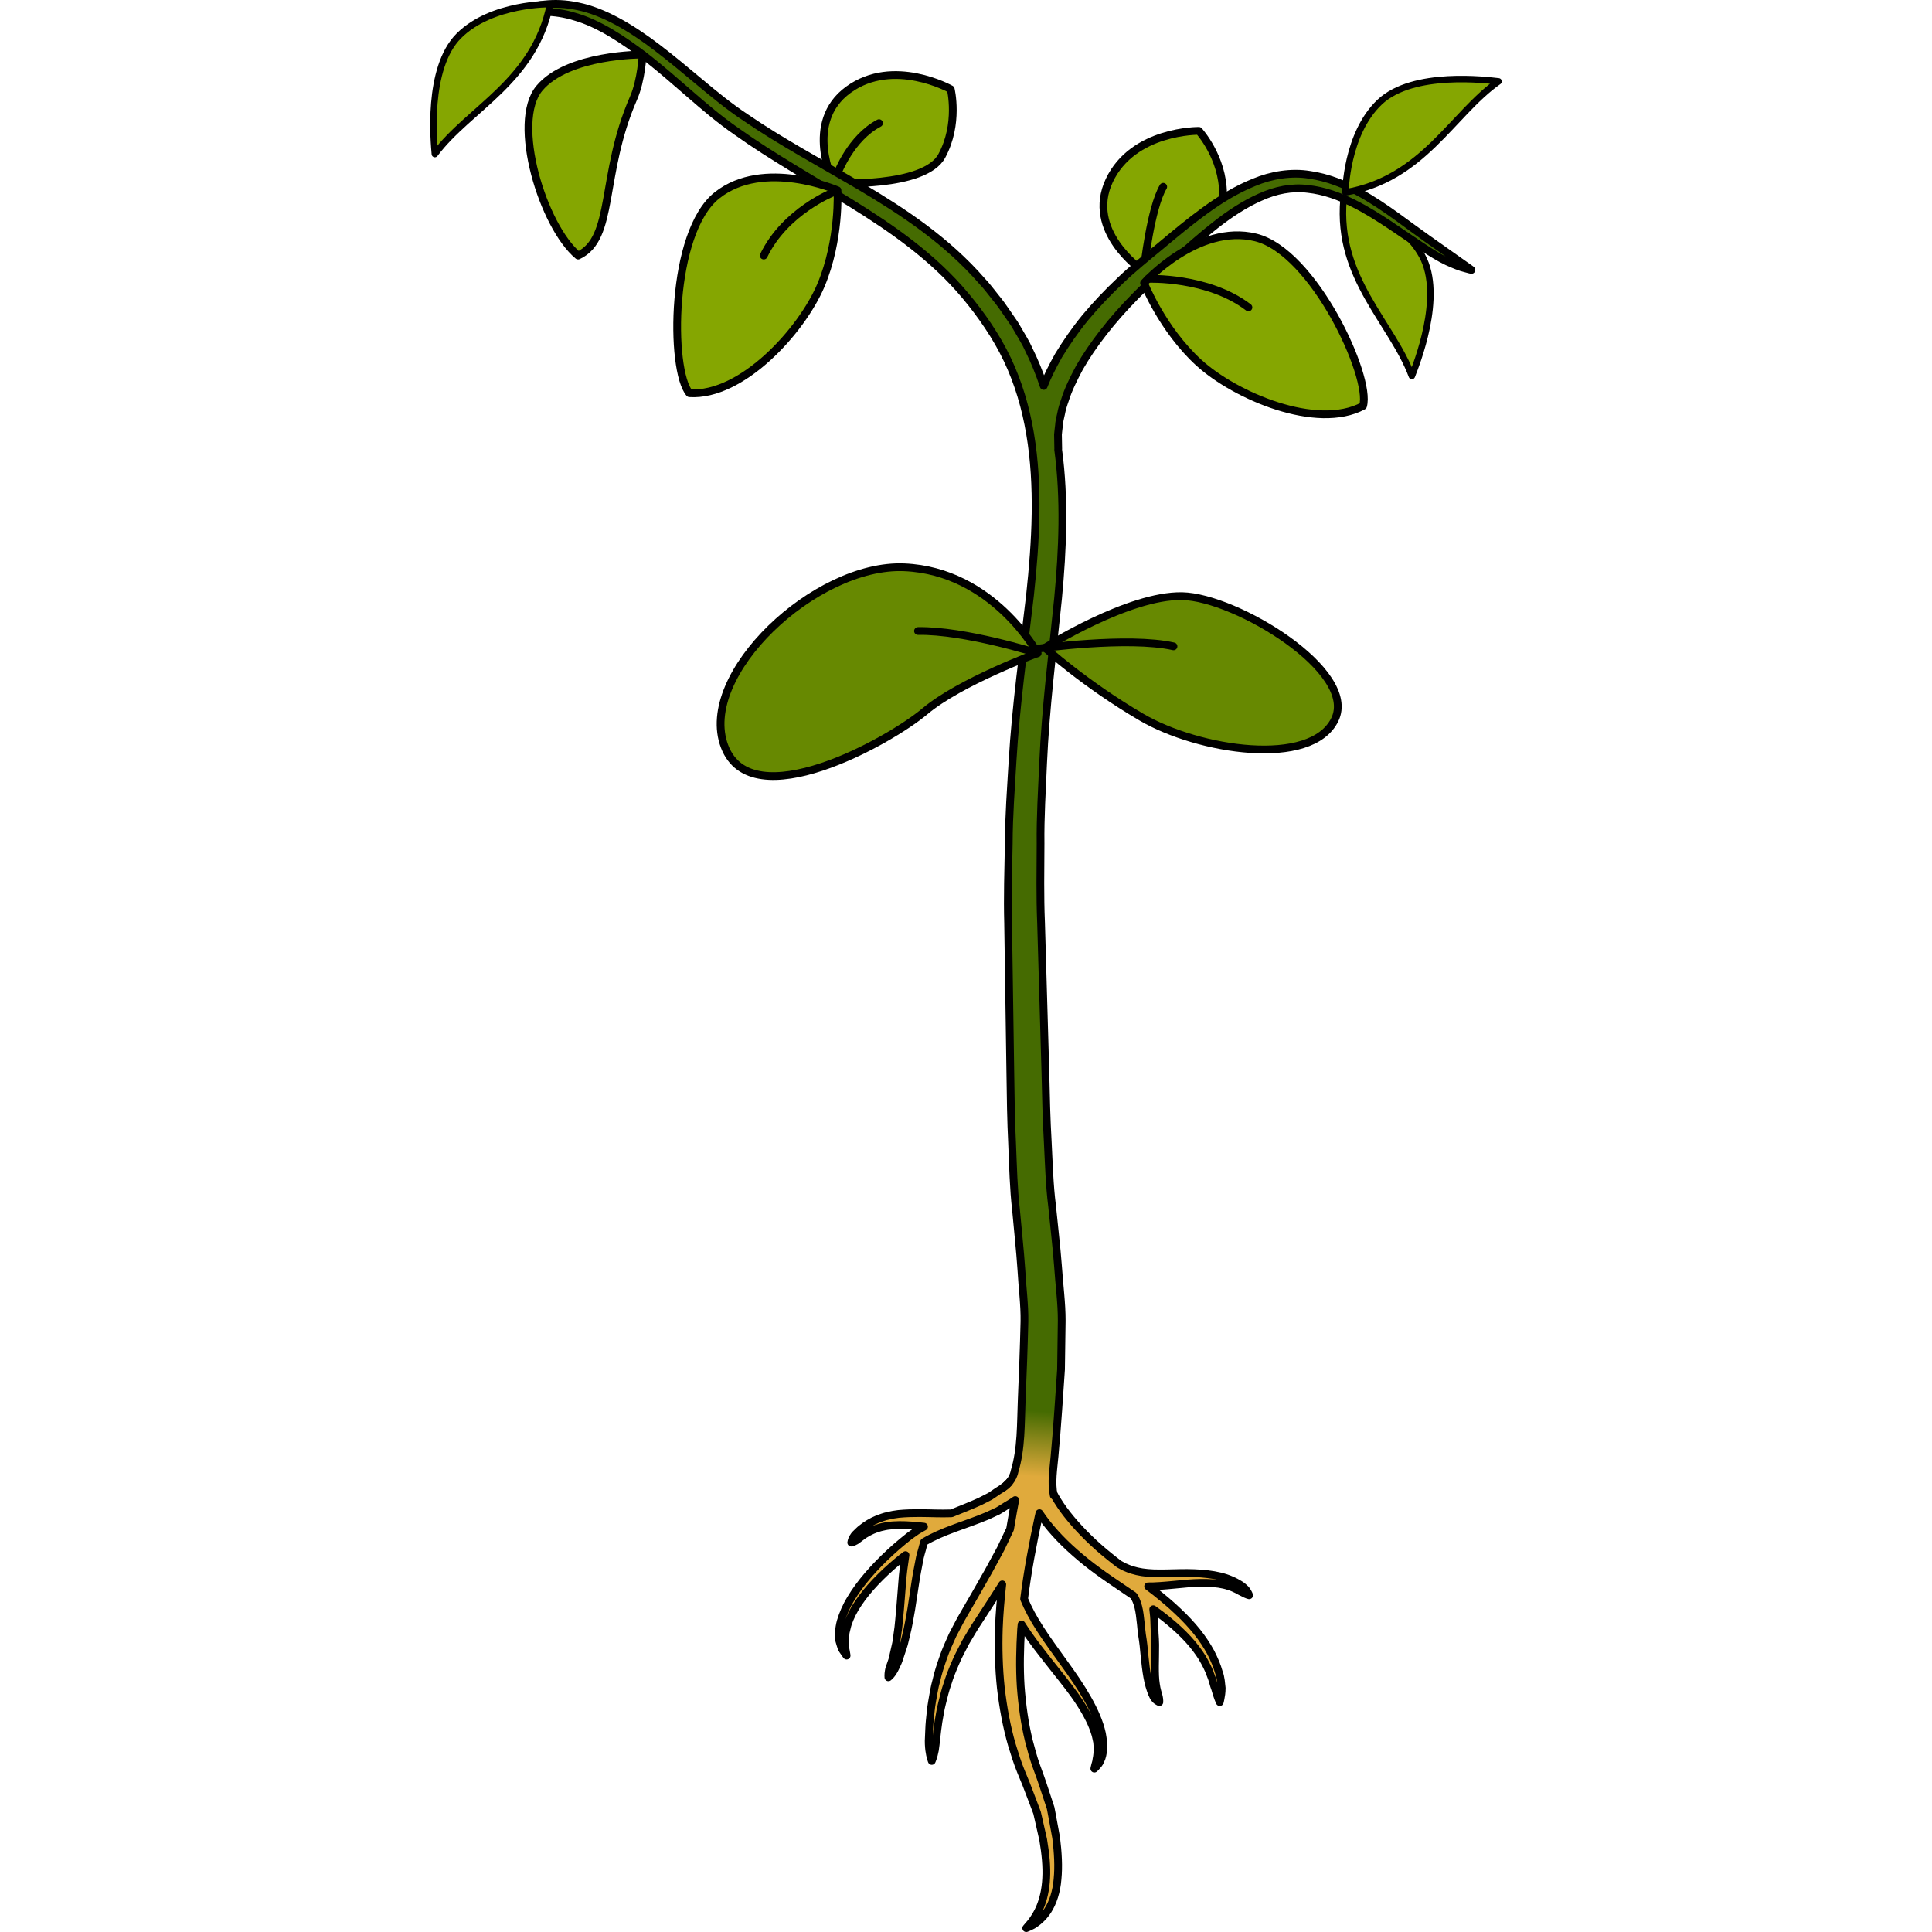<?xml version="1.0" encoding="utf-8"?>
<!-- Created by: Science Figures, www.sciencefigures.org, Generator: Science Figures Editor -->
<!DOCTYPE svg PUBLIC "-//W3C//DTD SVG 1.1//EN" "http://www.w3.org/Graphics/SVG/1.1/DTD/svg11.dtd">
<svg version="1.1" id="Layer_1" xmlns="http://www.w3.org/2000/svg" xmlns:xlink="http://www.w3.org/1999/xlink" 
	 width="800px" height="800px" viewBox="0 0 138.34 249.423" enable-background="new 0 0 138.34 249.423"
	 xml:space="preserve">
<g>
	<path fill="#85A601" d="M117.904,25.773c0,0,7.268,2.004,10.138,7.23c2.871,5.224-0.813,14.236-1.31,15.534
		C124.133,41.595,117.034,35.93,117.904,25.773z"/>
	
		<path fill="none" stroke="#000000" stroke-width="0.839" stroke-linecap="round" stroke-linejoin="round" stroke-miterlimit="10" d="
		M117.904,25.773c0,0,7.268,2.004,10.138,7.23c2.871,5.224-0.813,14.236-1.31,15.534C124.133,41.595,117.034,35.93,117.904,25.773z"
		/>
	<path fill="#85A601" d="M52.071,23.626c0,0,11.72,0.66,13.971-3.492c2.252-4.154,1.16-8.617,1.16-8.617s-7.394-4.164-13.215,0.066
		C48.166,15.813,52.071,23.626,52.071,23.626z"/>
	<path fill="none" stroke="#000000" stroke-linecap="round" stroke-linejoin="round" stroke-miterlimit="10" d="M52.596,22.357
		c0,0,1.699-4.549,5.347-6.46"/>
	<path fill="none" stroke="#000000" stroke-linecap="round" stroke-linejoin="round" stroke-miterlimit="10" d="M52.071,23.626
		c0,0,11.72,0.66,13.971-3.492c2.252-4.154,1.16-8.617,1.16-8.617s-7.394-4.164-13.215,0.066
		C48.166,15.813,52.071,23.626,52.071,23.626z"/>
	<path fill="#85A601" d="M91.776,34.781c0,0,10.599-5.047,10.579-9.77c-0.02-4.727-3.12-8.117-3.12-8.117s-8.484-0.104-11.561,6.402
		C84.597,29.801,91.776,34.781,91.776,34.781z"/>
	<path fill="none" stroke="#000000" stroke-linecap="round" stroke-linejoin="round" stroke-miterlimit="10" d="M92.155,34.593
		c0,0,0.837-7.709,2.477-10.479"/>
	<path fill="none" stroke="#000000" stroke-linecap="round" stroke-linejoin="round" stroke-miterlimit="10" d="M91.776,34.781
		c0,0,10.599-5.047,10.579-9.77c-0.02-4.727-3.12-8.117-3.12-8.117s-8.484-0.104-11.561,6.402
		C84.597,29.801,91.776,34.781,91.776,34.781z"/>
	<g>
		<path fill="#E0AA3C" d="M105.292,205.192c-0.193-0.188-0.435-0.423-0.758-0.62c-0.322-0.196-0.695-0.411-1.128-0.587
			c-1.722-0.769-4.225-0.957-6.597-0.905c-0.589,0.013-1.179,0.026-1.761,0.039c-0.55,0.01-1.139,0.013-1.663-0.005
			c-1.056-0.037-1.979-0.184-2.733-0.423c-0.381-0.101-0.713-0.269-1.003-0.384c-0.267-0.146-0.478-0.236-0.691-0.365
			c-0.435-0.333-0.865-0.668-1.3-1.023c-0.952-0.763-1.852-1.565-2.679-2.372c-1.655-1.621-3.034-3.268-3.964-4.765
			c-0.479-0.745-0.809-1.46-1.067-2.09c-0.117-0.309-0.21-0.606-0.283-0.877c0.112-0.55,0.215-1.102,0.305-1.656
			c0.357-2.01,0.634-4.096,0.907-6.097c0.192-1.406-0.833-3.47-2.467-3.413c-2.146,0.075-1.4,4.525-1.492,5.849
			c-0.152,0.978-0.311,1.987-0.489,3.038c0,0,0,0.042,0,0.104c-0.042,0.327-0.1,0.667-0.153,1.002
			c-0.164,0.227-0.322,0.446-0.489,0.675c-0.384,0.478-0.889,0.869-1.336,1.325c-0.441,0.47-1.064,0.75-1.6,1.148l-0.419,0.283
			c0,0-0.104,0.07-0.128,0.088l-0.061,0.031l-0.242,0.125l-0.981,0.5c-1.144,0.527-2.431,1.028-3.723,1.552
			c-0.096,0-0.212,0.002-0.358,0.007c-0.403,0.012-0.884,0.017-1.544,0.003c-1.294-0.024-3.084-0.11-4.932,0.068
			c-0.465,0.059-0.923,0.131-1.374,0.248c-0.449,0.091-0.885,0.257-1.297,0.406c-0.825,0.332-1.526,0.776-2.068,1.213
			c-0.284,0.203-0.489,0.45-0.699,0.636c-0.215,0.183-0.349,0.391-0.452,0.566c-0.195,0.362-0.217,0.631-0.217,0.631
			s0.279-0.052,0.613-0.247c0.164-0.103,0.334-0.252,0.543-0.401c0.214-0.146,0.426-0.347,0.705-0.493
			c0.532-0.329,1.189-0.637,1.935-0.832c0.378-0.084,0.761-0.184,1.169-0.213c0.401-0.057,0.821-0.056,1.234-0.076
			c1.086-0.012,2.184,0.101,3.194,0.206c-0.301,0.176-0.613,0.332-0.904,0.521l-0.96,0.674l-0.854,0.69
			c-0.579,0.475-1.123,0.953-1.65,1.438c-2.097,1.942-3.881,3.972-5.075,5.974c-0.611,0.987-1.031,1.993-1.307,2.917
			c-0.132,0.463-0.188,0.925-0.249,1.338c0.002,0.428,0.019,0.818,0.059,1.163c0.101,0.344,0.185,0.645,0.275,0.898
			c0.089,0.251,0.257,0.433,0.35,0.588c0.2,0.308,0.324,0.448,0.324,0.448s-0.02-0.204-0.088-0.545
			c-0.022-0.176-0.088-0.376-0.101-0.619c0.003-0.25-0.014-0.524-0.026-0.827c0.015-0.306,0.083-0.643,0.096-1.004
			c0.103-0.358,0.163-0.75,0.298-1.157c0.288-0.811,0.708-1.703,1.324-2.599c1.201-1.808,3.002-3.678,5.113-5.444
			c0.318-0.266,0.657-0.521,0.989-0.781c-0.024,0.146-0.049,0.293-0.068,0.457c-0.139,0.896-0.283,1.932-0.354,3.006
			c-0.085,1.075-0.178,2.221-0.269,3.366c-0.114,1.13-0.173,2.272-0.347,3.312c-0.085,0.522-0.114,1.043-0.238,1.509
			c-0.107,0.472-0.209,0.918-0.303,1.327c-0.147,0.844-0.514,1.452-0.58,1.96c-0.09,0.499-0.051,0.841-0.051,0.841
			s0.261-0.188,0.555-0.616c0.142-0.217,0.29-0.491,0.438-0.817c0.163-0.323,0.326-0.693,0.448-1.113
			c0.14-0.418,0.288-0.868,0.447-1.35c0.174-0.478,0.255-0.996,0.394-1.527c0.278-1.067,0.464-2.208,0.667-3.354
			c0.173-1.132,0.347-2.267,0.508-3.33c0.158-1.068,0.345-2.012,0.501-2.814c0.121-0.797,0.388-1.51,0.492-1.989
			c0.063-0.239,0.112-0.427,0.159-0.565c1.167-0.688,2.44-1.234,3.795-1.73c0.039-0.014,0.074-0.029,0.112-0.046
			c1.391-0.508,2.805-0.984,4.267-1.598l0.999-0.466l0.249-0.115l0.062-0.028l0.095-0.052l0.123-0.075l0.498-0.304
			c0.518-0.349,1.075-0.627,1.565-0.993c-0.101,0.517-0.198,1.035-0.291,1.56c-0.132,0.719-0.256,1.459-0.379,2.191
			c-0.085,0.18-0.18,0.379-0.298,0.625c-0.19,0.405-0.425,0.894-0.693,1.456c-0.256,0.578-0.607,1.146-0.955,1.81
			c-0.366,0.656-0.722,1.367-1.17,2.12c-0.432,0.759-0.888,1.558-1.357,2.384c-0.479,0.83-0.977,1.688-1.479,2.561
			c-0.558,0.926-0.968,1.804-1.463,2.717c-0.428,0.962-0.89,1.948-1.215,2.926c-0.344,0.979-0.662,1.941-0.874,2.903
			c-0.271,0.943-0.408,1.883-0.564,2.765c-0.166,0.88-0.205,1.728-0.303,2.499c-0.075,0.774-0.077,1.489-0.114,2.117
			c-0.047,0.628,0,1.178,0.049,1.631c0.119,0.904,0.33,1.414,0.33,1.414s0.239-0.512,0.405-1.394
			c0.14-0.882,0.229-2.142,0.454-3.633c0.146-0.741,0.241-1.555,0.461-2.388c0.213-0.833,0.406-1.718,0.727-2.597
			c0.268-0.896,0.637-1.787,1.024-2.684c0.37-0.906,0.86-1.738,1.297-2.623c0.525-0.855,1.04-1.803,1.566-2.569
			c0.549-0.841,1.087-1.67,1.609-2.472c0.521-0.811,1.023-1.595,1.501-2.339c0.02-0.032,0.035-0.063,0.057-0.096
			c-0.202,1.865-0.371,3.744-0.441,5.644c-0.086,2.587-0.012,5.184,0.256,7.73c0.299,2.542,0.752,5.031,1.434,7.378
			c0.363,1.163,0.714,2.315,1.162,3.401c0.223,0.541,0.443,1.077,0.664,1.609c0.193,0.501,0.382,0.997,0.568,1.485
			c0.194,0.508,0.387,1.009,0.572,1.503l0.277,0.736l0.165,0.717c0.215,0.951,0.425,1.87,0.624,2.752
			c0.312,1.837,0.471,3.521,0.388,4.984c-0.071,1.466-0.368,2.685-0.755,3.634c-0.379,0.958-0.867,1.642-1.227,2.106
			c-0.388,0.456-0.594,0.7-0.594,0.7s0.304-0.105,0.855-0.396c0.522-0.318,1.289-0.889,1.941-1.897
			c0.645-1.007,1.119-2.421,1.246-4.037c0.16-1.612,0.059-3.424-0.178-5.335c-0.18-0.977-0.365-1.995-0.561-3.048
			c-0.051-0.264-0.103-0.529-0.153-0.798l-0.247-0.747c-0.164-0.501-0.334-1.011-0.503-1.526c-0.185-0.543-0.315-0.984-0.549-1.625
			c-0.184-0.51-0.37-1.027-0.56-1.548c-0.379-1.041-0.662-2.142-0.957-3.255c-0.547-2.238-0.869-4.603-1.049-7.018
			c-0.155-2.42-0.094-4.892,0.055-7.358c0.014-0.205,0.043-0.41,0.059-0.613c1.217,1.933,2.804,3.918,4.344,5.861
			c1.151,1.453,2.296,2.865,3.21,4.296c0.467,0.711,0.874,1.419,1.212,2.111c0.347,0.688,0.595,1.365,0.786,2
			c0.083,0.319,0.136,0.63,0.204,0.923c0.022,0.296,0.045,0.578,0.066,0.842c-0.031,0.522-0.054,0.98-0.148,1.351
			c-0.029,0.391-0.166,0.667-0.203,0.888c-0.059,0.212-0.076,0.339-0.076,0.339s0.092-0.073,0.24-0.242
			c0.148-0.168,0.414-0.41,0.564-0.813c0.202-0.387,0.303-0.908,0.358-1.507c-0.005-0.298-0.013-0.614-0.021-0.948
			c-0.05-0.329-0.091-0.677-0.159-1.032c-0.613-2.86-2.716-6.099-4.882-9.071c-1.075-1.51-2.177-2.987-3.088-4.413
			c-0.892-1.375-1.6-2.703-2.078-3.881c0.447-3.609,1.128-7.165,1.856-10.546c0.039-0.181,0.081-0.354,0.12-0.532
			c1.142,1.725,2.721,3.464,4.576,5.09c0.931,0.821,1.923,1.624,2.976,2.386c1.001,0.738,2.122,1.492,3.169,2.201
			c0.477,0.322,0.946,0.642,1.422,0.964c0.032,0.047,0.075,0.096,0.097,0.137c0.062,0.093,0.167,0.293,0.255,0.504
			c0.096,0.212,0.179,0.481,0.261,0.784c0.16,0.609,0.25,1.38,0.34,2.251c0.044,0.436,0.081,0.898,0.151,1.395
			c0.075,0.486,0.149,0.921,0.193,1.365c0.183,1.835,0.34,3.795,0.75,5.225c0.215,0.706,0.417,1.311,0.71,1.657
			c0.135,0.179,0.296,0.284,0.406,0.345c0.107,0.066,0.178,0.089,0.178,0.089s0.021-0.304-0.063-0.691
			c-0.037-0.2-0.123-0.418-0.191-0.684c-0.07-0.262-0.139-0.563-0.183-0.902c-0.223-1.35-0.084-3.193-0.096-5.131
			c-0.005-0.503-0.036-1.008-0.071-1.445c-0.015-0.454-0.031-0.899-0.046-1.332c-0.011-0.624-0.063-1.225-0.14-1.804
			c0.717,0.518,1.419,1.038,2.06,1.582c0.908,0.737,1.717,1.512,2.439,2.288c0.716,0.779,1.312,1.576,1.805,2.353
			c0.462,0.788,0.85,1.534,1.09,2.242c0.303,0.684,0.394,1.331,0.61,1.841c0.283,1.045,0.583,1.684,0.583,1.684
			s0.055-0.159,0.107-0.469c0.062-0.306,0.145-0.763,0.146-1.349c-0.075-0.569-0.083-1.302-0.378-2.064
			c-0.213-0.79-0.579-1.634-1.033-2.532c-0.481-0.879-1.072-1.79-1.787-2.682c-0.719-0.884-1.532-1.771-2.436-2.606
			c-0.885-0.859-1.861-1.663-2.857-2.468c-0.328-0.263-0.672-0.516-1.008-0.775c0.234,0.003,0.468,0.003,0.703-0.009
			c0.585-0.021,1.137-0.063,1.745-0.115c0.577-0.054,1.165-0.105,1.752-0.161c2.319-0.247,4.626-0.279,6.225,0.267
			c0.403,0.121,0.751,0.282,1.056,0.434c0.301,0.159,0.55,0.315,0.789,0.413c0.434,0.246,0.773,0.323,0.773,0.323
			S105.629,205.633,105.292,205.192z"/>
		<path fill="none" stroke="#000000" stroke-linecap="round" stroke-linejoin="round" stroke-miterlimit="10" d="M105.292,205.192
			c-0.193-0.188-0.435-0.423-0.758-0.62c-0.322-0.196-0.695-0.411-1.128-0.587c-1.722-0.769-4.225-0.957-6.597-0.905
			c-0.589,0.013-1.179,0.026-1.761,0.039c-0.55,0.01-1.139,0.013-1.663-0.005c-1.056-0.037-1.979-0.184-2.733-0.423
			c-0.381-0.101-0.713-0.269-1.003-0.384c-0.267-0.146-0.478-0.236-0.691-0.365c-0.435-0.333-0.865-0.668-1.3-1.023
			c-0.952-0.763-1.852-1.565-2.679-2.372c-1.655-1.621-3.034-3.268-3.964-4.765c-0.479-0.745-0.809-1.46-1.067-2.09
			c-0.117-0.309-0.21-0.606-0.283-0.877c0.112-0.55,0.215-1.102,0.305-1.656c0.357-2.01,0.634-4.096,0.907-6.097
			c0.192-1.406-0.833-3.47-2.467-3.413c-2.146,0.075-1.4,4.525-1.492,5.849c-0.152,0.978-0.311,1.987-0.489,3.038
			c0,0,0,0.042,0,0.104c-0.042,0.327-0.1,0.667-0.153,1.002c-0.164,0.227-0.322,0.446-0.489,0.675
			c-0.384,0.478-0.889,0.869-1.336,1.325c-0.441,0.47-1.064,0.75-1.6,1.148l-0.419,0.283c0,0-0.104,0.07-0.128,0.088l-0.061,0.031
			l-0.242,0.125l-0.981,0.5c-1.144,0.527-2.431,1.028-3.723,1.552c-0.096,0-0.212,0.002-0.358,0.007
			c-0.403,0.012-0.884,0.017-1.544,0.003c-1.294-0.024-3.084-0.11-4.932,0.068c-0.465,0.059-0.923,0.131-1.374,0.248
			c-0.449,0.091-0.885,0.257-1.297,0.406c-0.825,0.332-1.526,0.776-2.068,1.213c-0.284,0.203-0.489,0.45-0.699,0.636
			c-0.215,0.183-0.349,0.391-0.452,0.566c-0.195,0.362-0.217,0.631-0.217,0.631s0.279-0.052,0.613-0.247
			c0.164-0.103,0.334-0.252,0.543-0.401c0.214-0.146,0.426-0.347,0.705-0.493c0.532-0.329,1.189-0.637,1.935-0.832
			c0.378-0.084,0.761-0.184,1.169-0.213c0.401-0.057,0.821-0.056,1.234-0.076c1.086-0.012,2.184,0.101,3.194,0.206
			c-0.301,0.176-0.613,0.332-0.904,0.521l-0.96,0.674l-0.854,0.69c-0.579,0.475-1.123,0.953-1.65,1.438
			c-2.097,1.942-3.881,3.972-5.075,5.974c-0.611,0.987-1.031,1.993-1.307,2.917c-0.132,0.463-0.188,0.925-0.249,1.338
			c0.002,0.428,0.019,0.818,0.059,1.163c0.101,0.344,0.185,0.645,0.275,0.898c0.089,0.251,0.257,0.433,0.35,0.588
			c0.2,0.308,0.324,0.448,0.324,0.448s-0.02-0.204-0.088-0.545c-0.022-0.176-0.088-0.376-0.101-0.619
			c0.003-0.25-0.014-0.524-0.026-0.827c0.015-0.306,0.083-0.643,0.096-1.004c0.103-0.358,0.163-0.75,0.298-1.157
			c0.288-0.811,0.708-1.703,1.324-2.599c1.201-1.808,3.002-3.678,5.113-5.444c0.318-0.266,0.657-0.521,0.989-0.781
			c-0.024,0.146-0.049,0.293-0.068,0.457c-0.139,0.896-0.283,1.932-0.354,3.006c-0.085,1.075-0.178,2.221-0.269,3.366
			c-0.114,1.13-0.173,2.272-0.347,3.312c-0.085,0.522-0.114,1.043-0.238,1.509c-0.107,0.472-0.209,0.918-0.303,1.327
			c-0.147,0.844-0.514,1.452-0.58,1.96c-0.09,0.499-0.051,0.841-0.051,0.841s0.261-0.188,0.555-0.616
			c0.142-0.217,0.29-0.491,0.438-0.817c0.163-0.323,0.326-0.693,0.448-1.113c0.14-0.418,0.288-0.868,0.447-1.35
			c0.174-0.478,0.255-0.996,0.394-1.527c0.278-1.067,0.464-2.208,0.667-3.354c0.173-1.132,0.347-2.267,0.508-3.33
			c0.158-1.068,0.345-2.012,0.501-2.814c0.121-0.797,0.388-1.51,0.492-1.989c0.063-0.239,0.112-0.427,0.159-0.565
			c1.167-0.688,2.44-1.234,3.795-1.73c0.039-0.014,0.074-0.029,0.112-0.046c1.391-0.508,2.805-0.984,4.267-1.598l0.999-0.466
			l0.249-0.115l0.062-0.028l0.095-0.052l0.123-0.075l0.498-0.304c0.518-0.349,1.075-0.627,1.565-0.993
			c-0.101,0.517-0.198,1.035-0.291,1.56c-0.132,0.719-0.256,1.459-0.379,2.191c-0.085,0.18-0.18,0.379-0.298,0.625
			c-0.19,0.405-0.425,0.894-0.693,1.456c-0.256,0.578-0.607,1.146-0.955,1.81c-0.366,0.656-0.722,1.367-1.17,2.12
			c-0.432,0.759-0.888,1.558-1.357,2.384c-0.479,0.83-0.977,1.688-1.479,2.561c-0.558,0.926-0.968,1.804-1.463,2.717
			c-0.428,0.962-0.89,1.948-1.215,2.926c-0.344,0.979-0.662,1.941-0.874,2.903c-0.271,0.943-0.408,1.883-0.564,2.765
			c-0.166,0.88-0.205,1.728-0.303,2.499c-0.075,0.774-0.077,1.489-0.114,2.117c-0.047,0.628,0,1.178,0.049,1.631
			c0.119,0.904,0.33,1.414,0.33,1.414s0.239-0.512,0.405-1.394c0.14-0.882,0.229-2.142,0.454-3.633
			c0.146-0.741,0.241-1.555,0.461-2.388c0.213-0.833,0.406-1.718,0.727-2.597c0.268-0.896,0.637-1.787,1.024-2.684
			c0.37-0.906,0.86-1.738,1.297-2.623c0.525-0.855,1.04-1.803,1.566-2.569c0.549-0.841,1.087-1.67,1.609-2.472
			c0.521-0.811,1.023-1.595,1.501-2.339c0.02-0.032,0.035-0.063,0.057-0.096c-0.202,1.865-0.371,3.744-0.441,5.644
			c-0.086,2.587-0.012,5.184,0.256,7.73c0.299,2.542,0.752,5.031,1.434,7.378c0.363,1.163,0.714,2.315,1.162,3.401
			c0.223,0.541,0.443,1.077,0.664,1.609c0.193,0.501,0.382,0.997,0.568,1.485c0.194,0.508,0.387,1.009,0.572,1.503l0.277,0.736
			l0.165,0.717c0.215,0.951,0.425,1.87,0.624,2.752c0.312,1.837,0.471,3.521,0.388,4.984c-0.071,1.466-0.368,2.685-0.755,3.634
			c-0.379,0.958-0.867,1.642-1.227,2.106c-0.388,0.456-0.594,0.7-0.594,0.7s0.304-0.105,0.855-0.396
			c0.522-0.318,1.289-0.889,1.941-1.897c0.645-1.007,1.119-2.421,1.246-4.037c0.16-1.612,0.059-3.424-0.178-5.335
			c-0.18-0.977-0.365-1.995-0.561-3.048c-0.051-0.264-0.103-0.529-0.153-0.798l-0.247-0.747c-0.164-0.501-0.334-1.011-0.503-1.526
			c-0.185-0.543-0.315-0.984-0.549-1.625c-0.184-0.51-0.37-1.027-0.56-1.548c-0.379-1.041-0.662-2.142-0.957-3.255
			c-0.547-2.238-0.869-4.603-1.049-7.018c-0.155-2.42-0.094-4.892,0.055-7.358c0.014-0.205,0.043-0.41,0.059-0.613
			c1.217,1.933,2.804,3.918,4.344,5.861c1.151,1.453,2.296,2.865,3.21,4.296c0.467,0.711,0.874,1.419,1.212,2.111
			c0.347,0.688,0.595,1.365,0.786,2c0.083,0.319,0.136,0.63,0.204,0.923c0.022,0.296,0.045,0.578,0.066,0.842
			c-0.031,0.522-0.054,0.98-0.148,1.351c-0.029,0.391-0.166,0.667-0.203,0.888c-0.059,0.212-0.076,0.339-0.076,0.339
			s0.092-0.073,0.24-0.242c0.148-0.168,0.414-0.41,0.564-0.813c0.202-0.387,0.303-0.908,0.358-1.507
			c-0.005-0.298-0.013-0.614-0.021-0.948c-0.05-0.329-0.091-0.677-0.159-1.032c-0.613-2.86-2.716-6.099-4.882-9.071
			c-1.075-1.51-2.177-2.987-3.088-4.413c-0.892-1.375-1.6-2.703-2.078-3.881c0.447-3.609,1.128-7.165,1.856-10.546
			c0.039-0.181,0.081-0.354,0.12-0.532c1.142,1.725,2.721,3.464,4.576,5.09c0.931,0.821,1.923,1.624,2.976,2.386
			c1.001,0.738,2.122,1.492,3.169,2.201c0.477,0.322,0.946,0.642,1.422,0.964c0.032,0.047,0.075,0.096,0.097,0.137
			c0.062,0.093,0.167,0.293,0.255,0.504c0.096,0.212,0.179,0.481,0.261,0.784c0.16,0.609,0.25,1.38,0.34,2.251
			c0.044,0.436,0.081,0.898,0.151,1.395c0.075,0.486,0.149,0.921,0.193,1.365c0.183,1.835,0.34,3.795,0.75,5.225
			c0.215,0.706,0.417,1.311,0.71,1.657c0.135,0.179,0.296,0.284,0.406,0.345c0.107,0.066,0.178,0.089,0.178,0.089
			s0.021-0.304-0.063-0.691c-0.037-0.2-0.123-0.418-0.191-0.684c-0.07-0.262-0.139-0.563-0.183-0.902
			c-0.223-1.35-0.084-3.193-0.096-5.131c-0.005-0.503-0.036-1.008-0.071-1.445c-0.015-0.454-0.031-0.899-0.046-1.332
			c-0.011-0.624-0.063-1.225-0.14-1.804c0.717,0.518,1.419,1.038,2.06,1.582c0.908,0.737,1.717,1.512,2.439,2.288
			c0.716,0.779,1.312,1.576,1.805,2.353c0.462,0.788,0.85,1.534,1.09,2.242c0.303,0.684,0.394,1.331,0.61,1.841
			c0.283,1.045,0.583,1.684,0.583,1.684s0.055-0.159,0.107-0.469c0.062-0.306,0.145-0.763,0.146-1.349
			c-0.075-0.569-0.083-1.302-0.378-2.064c-0.213-0.79-0.579-1.634-1.033-2.532c-0.481-0.879-1.072-1.79-1.787-2.682
			c-0.719-0.884-1.532-1.771-2.436-2.606c-0.885-0.859-1.861-1.663-2.857-2.468c-0.328-0.263-0.672-0.516-1.008-0.775
			c0.234,0.003,0.468,0.003,0.703-0.009c0.585-0.021,1.137-0.063,1.745-0.115c0.577-0.054,1.165-0.105,1.752-0.161
			c2.319-0.247,4.626-0.279,6.225,0.267c0.403,0.121,0.751,0.282,1.056,0.434c0.301,0.159,0.55,0.315,0.789,0.413
			c0.434,0.246,0.773,0.323,0.773,0.323S105.629,205.633,105.292,205.192z"/>
		<linearGradient id="SVGID_1_" gradientUnits="userSpaceOnUse" x1="60.546" y1="173.416" x2="59.385" y2="189.245">
			<stop  offset="0.468" style="stop-color:#456B01"/>
			<stop  offset="1" style="stop-color:#E0AA3C"/>
		</linearGradient>
		<path fill="url(#SVGID_1_)" d="M133.715,34.337c-0.452-0.319-1.118-0.788-1.964-1.385c-1.69-1.174-4.076-2.874-6.972-4.999
			c-1.459-1.042-3.07-2.161-4.917-3.163c-1.829-0.993-3.974-1.882-6.325-2.217c-2.336-0.391-4.951,0.026-7.202,0.979
			c-2.292,0.925-4.399,2.232-6.362,3.663c-1.967,1.426-3.822,2.977-5.607,4.47c-1.771,1.468-3.63,2.957-5.273,4.532
			c-1.656,1.565-3.18,3.175-4.53,4.795c-1.341,1.631-2.474,3.299-3.448,4.892c-0.764,1.365-1.426,2.667-1.914,3.924
			c-0.545-1.634-1.186-3.232-1.952-4.764c-0.361-0.831-0.864-1.59-1.304-2.374l-0.34-0.582c-0.07-0.114-0.083-0.156-0.2-0.331
			l-0.183-0.263l-0.729-1.058c-0.472-0.703-0.969-1.406-1.549-2.104c-0.561-0.688-1.086-1.421-1.688-2.042
			c-4.584-5.279-10.244-8.992-15.563-12.152c-5.355-3.156-10.465-5.896-14.857-8.909c-2.211-1.454-4.17-3.077-6.043-4.639
			c-1.875-1.577-3.683-3.077-5.443-4.423C25.837,3.5,22.343,1.49,19.099,0.823c-3.237-0.711-5.871-0.119-7.437,0.547
			c-0.793,0.322-1.344,0.696-1.729,0.901c-0.377,0.22-0.57,0.332-0.57,0.332S9.58,2.533,9.997,2.4
			c0.426-0.107,1.007-0.393,1.814-0.569c1.613-0.352,4.058-0.562,6.935,0.343c2.896,0.832,6.079,2.825,9.466,5.482
			c1.69,1.346,3.438,2.854,5.29,4.473c1.863,1.616,3.856,3.335,6.116,4.886c4.439,3.169,9.576,6.053,14.792,9.265
			C59.6,29.5,64.915,33.161,69.098,38.18c2.037,2.437,4.012,5.284,5.402,8.22c1.421,2.985,2.379,6.235,2.944,9.597
			c1.139,6.742,0.745,13.835-0.014,20.888c-0.813,7.024-1.833,14.288-2.252,21.388c-0.205,3.559-0.479,7.083-0.488,10.589
			c-0.064,3.496-0.179,6.971-0.084,10.321c0.101,6.731,0.196,13.24,0.288,19.411c0.039,3.088,0.081,6.096,0.229,9.068
			c0.124,2.952,0.186,5.833,0.5,8.487c0.237,2.693,0.523,5.222,0.691,7.723c0.129,2.368,0.434,4.589,0.4,6.719
			c-0.078,3.398-0.213,6.794-0.354,10.189c-0.127,3.042-0.029,6.225-0.922,9.163c-0.178,0.593-0.679,1.395-0.236,1.985
			c0.2,0.264,1.099,0.469,1.418,0.596c1.28,0.511,2.482,0.838,3.874,0.539c-0.347-1.667-0.038-3.423,0.107-5.092
			c0.173-1.969,0.345-3.937,0.476-5.908c0.108-1.585,0.229-3.34,0.359-5.252c0.027-1.939,0.057-4.04,0.088-6.282
			c0.013-2.244-0.32-4.659-0.488-7.186c-0.18-2.397-0.496-4.997-0.756-7.666c-0.343-2.696-0.412-5.429-0.558-8.276
			c-0.166-2.826-0.235-5.822-0.303-8.904c-0.179-6.167-0.368-12.672-0.562-19.401c-0.145-3.379-0.078-6.751-0.064-10.181
			c-0.041-3.428,0.179-6.901,0.33-10.403c0.313-7.02,1.194-14.009,1.93-21.26c0.601-6.338,0.872-12.839,0.012-19.221
			c0-0.02,0.01-0.037,0.01-0.057c0,0-0.005-0.298-0.015-0.854c-0.005-0.278-0.012-0.621-0.019-1.025
			c0.023-0.367,0.088-0.735,0.131-1.178c0.02-0.427,0.138-0.94,0.27-1.5c0.103-0.562,0.28-1.16,0.508-1.793
			c0.395-1.279,1.07-2.669,1.865-4.156c1.688-2.939,4.169-6.147,7.231-9.243c1.521-1.565,3.212-3.017,4.989-4.595
			c1.747-1.57,3.491-3.133,5.324-4.562c1.825-1.432,3.75-2.711,5.773-3.607c2.027-0.924,4.109-1.334,6.194-1.07
			c2.078,0.226,4.011,0.938,5.794,1.824c1.777,0.885,3.385,1.917,4.859,2.893c2.943,1.964,5.38,3.746,7.298,4.647
			c0.962,0.442,1.738,0.744,2.296,0.876c0.545,0.161,0.844,0.216,0.844,0.216S134.179,34.65,133.715,34.337z"/>
		<path fill="none" stroke="#000000" stroke-linecap="round" stroke-linejoin="round" stroke-miterlimit="10" d="M80.496,193.063
			c-0.347-1.667-0.038-3.423,0.107-5.092c0.173-1.969,0.345-3.937,0.476-5.908c0.108-1.585,0.229-3.34,0.359-5.252
			c0.027-1.939,0.057-4.04,0.088-6.282c0.013-2.244-0.32-4.659-0.488-7.186c-0.18-2.397-0.496-4.997-0.756-7.666
			c-0.343-2.696-0.412-5.429-0.558-8.276c-0.166-2.826-0.235-5.822-0.303-8.904c-0.179-6.167-0.368-12.672-0.562-19.401
			c-0.145-3.379-0.078-6.751-0.064-10.181c-0.041-3.428,0.179-6.901,0.33-10.403c0.313-7.02,1.194-14.009,1.93-21.26
			c0.601-6.338,0.872-12.839,0.012-19.221c0-0.02,0.01-0.037,0.01-0.057c0,0-0.005-0.298-0.015-0.854
			c-0.005-0.278-0.012-0.621-0.019-1.025c0.023-0.367,0.088-0.735,0.131-1.178c0.02-0.427,0.138-0.94,0.27-1.5
			c0.103-0.562,0.28-1.16,0.508-1.793c0.395-1.279,1.07-2.669,1.865-4.156c1.688-2.939,4.169-6.147,7.231-9.243
			c1.521-1.565,3.212-3.017,4.989-4.595c1.747-1.57,3.491-3.133,5.324-4.562c1.825-1.432,3.75-2.711,5.773-3.607
			c2.027-0.924,4.109-1.334,6.194-1.07c2.078,0.226,4.011,0.938,5.794,1.824c1.777,0.885,3.385,1.917,4.859,2.893
			c2.943,1.964,5.38,3.746,7.298,4.647c0.962,0.442,1.738,0.744,2.296,0.876c0.545,0.161,0.844,0.216,0.844,0.216
			s-0.241-0.196-0.705-0.509c-0.452-0.319-1.118-0.788-1.964-1.385c-1.69-1.174-4.076-2.874-6.972-4.999
			c-1.459-1.042-3.07-2.161-4.917-3.163c-1.829-0.993-3.974-1.882-6.325-2.217c-2.336-0.391-4.951,0.026-7.202,0.979
			c-2.292,0.925-4.399,2.232-6.362,3.663c-1.967,1.426-3.822,2.977-5.607,4.47c-1.771,1.468-3.63,2.957-5.273,4.532
			c-1.656,1.565-3.18,3.175-4.53,4.795c-1.341,1.631-2.474,3.299-3.448,4.892c-0.764,1.365-1.426,2.667-1.914,3.924
			c-0.545-1.634-1.186-3.232-1.952-4.764c-0.361-0.831-0.864-1.59-1.304-2.374l-0.34-0.582c-0.07-0.114-0.083-0.156-0.2-0.331
			l-0.183-0.263l-0.729-1.058c-0.472-0.703-0.969-1.406-1.549-2.104c-0.561-0.688-1.086-1.421-1.688-2.042
			c-4.584-5.279-10.244-8.992-15.563-12.152c-5.355-3.156-10.465-5.896-14.857-8.909c-2.211-1.454-4.17-3.077-6.043-4.639
			c-1.875-1.577-3.683-3.077-5.443-4.423C25.837,3.5,22.343,1.49,19.099,0.823c-3.237-0.711-5.871-0.119-7.437,0.547
			c-0.793,0.322-1.344,0.696-1.729,0.901c-0.377,0.22-0.57,0.332-0.57,0.332S9.58,2.533,9.997,2.4
			c0.426-0.107,1.007-0.393,1.814-0.569c1.613-0.352,4.058-0.562,6.935,0.343c2.896,0.832,6.079,2.825,9.466,5.482
			c1.69,1.346,3.438,2.854,5.29,4.473c1.863,1.616,3.856,3.335,6.116,4.886c4.439,3.169,9.576,6.053,14.792,9.265
			C59.6,29.5,64.915,33.161,69.098,38.18c2.037,2.437,4.012,5.284,5.402,8.22c1.421,2.985,2.379,6.235,2.944,9.597
			c1.139,6.742,0.745,13.835-0.014,20.888c-0.813,7.024-1.833,14.288-2.252,21.388c-0.205,3.559-0.479,7.083-0.488,10.589
			c-0.064,3.496-0.179,6.971-0.084,10.321c0.101,6.731,0.196,13.24,0.288,19.411c0.039,3.088,0.081,6.096,0.229,9.068
			c0.124,2.952,0.186,5.833,0.5,8.487c0.237,2.693,0.523,5.222,0.691,7.723c0.129,2.368,0.434,4.589,0.4,6.719
			c-0.078,3.398-0.213,6.794-0.354,10.189c-0.127,3.042-0.029,6.225-0.922,9.163c0,0-0.192,1.256-1.391,2.052"/>
		<path fill="#678901" d="M78.401,84.329c0,0-5.732-10.608-17.209-11.091c-11.477-0.483-26.698,13.858-23.194,23.117
			c3.503,9.259,21.263-0.649,25.853-4.514C68.441,87.977,78.401,84.329,78.401,84.329z"/>
		<path fill="none" stroke="#000000" stroke-linecap="round" stroke-linejoin="round" stroke-miterlimit="10" d="M78.401,84.329
			c0,0-5.732-10.608-17.209-11.091c-11.477-0.483-26.698,13.858-23.194,23.117c3.503,9.259,21.263-0.649,25.853-4.514
			C68.441,87.977,78.401,84.329,78.401,84.329z"/>
		<path fill="#678901" d="M79.37,83.627c0,0,10.768-6.804,17.711-6.665c6.943,0.138,22.756,9.694,19.702,15.943
			c-3.055,6.248-17.596,3.988-24.955-0.317C84.467,88.283,79.37,83.627,79.37,83.627z"/>
		<path fill="none" stroke="#000000" stroke-linecap="round" stroke-linejoin="round" stroke-miterlimit="10" d="M79.37,83.627
			c0,0,10.768-6.804,17.711-6.665c6.943,0.138,22.756,9.694,19.702,15.943c-3.055,6.248-17.596,3.988-24.955-0.317
			C84.467,88.283,79.37,83.627,79.37,83.627z"/>
		<path fill="none" stroke="#000000" stroke-linecap="round" stroke-linejoin="round" stroke-miterlimit="10" d="M78.401,84.329
			c0,0-9.389-2.977-15.429-2.867"/>
		<path fill="none" stroke="#000000" stroke-linecap="round" stroke-linejoin="round" stroke-miterlimit="10" d="M78.475,83.743
			c0,0,11.619-1.622,17.485-0.298"/>
	</g>
	<path fill="#85A601" d="M52.58,24.569c0,0-9.497-4.145-15.549,0.644s-6.103,22.601-3.56,25.552
		c6.764,0.427,14.476-8.047,16.967-13.931S52.58,24.569,52.58,24.569z"/>
	<path fill="none" stroke="#000000" stroke-linecap="round" stroke-linejoin="round" stroke-miterlimit="10" d="M52.04,24.835
		c0,0-6.211,2.422-8.982,8.158"/>
	<path fill="none" stroke="#000000" stroke-linecap="round" stroke-linejoin="round" stroke-miterlimit="10" d="M52.58,24.569
		c0,0-9.497-4.145-15.549,0.644s-6.103,22.601-3.56,25.552c6.764,0.427,14.476-8.047,16.967-13.931S52.58,24.569,52.58,24.569z"/>
	<path fill="#85A601" d="M92.155,36.54c0,0,6.91-7.722,14.406-5.887s14.955,18.01,13.871,21.752
		c-5.973,3.202-16.511-1.293-21.226-5.604C94.492,42.487,92.155,36.54,92.155,36.54z"/>
	<path fill="none" stroke="#000000" stroke-linecap="round" stroke-linejoin="round" stroke-miterlimit="10" d="M92.678,36
		c0,0,7.7-0.326,12.955,3.687"/>
	<path fill="none" stroke="#000000" stroke-linecap="round" stroke-linejoin="round" stroke-miterlimit="10" d="M92.155,36.54
		c0,0,6.91-7.722,14.406-5.887s14.955,18.01,13.871,21.752c-5.973,3.202-16.511-1.293-21.226-5.604
		C94.492,42.487,92.155,36.54,92.155,36.54z"/>
	<path fill="#85A601" d="M15.475,0.524c0,0-7.538-0.121-11.762,4.086C-0.51,8.816,0.49,18.502,0.601,19.886
		C5.047,13.956,13.454,10.517,15.475,0.524z"/>
	
		<path fill="none" stroke="#000000" stroke-width="0.839" stroke-linecap="round" stroke-linejoin="round" stroke-miterlimit="10" d="
		M15.475,0.524c0,0-7.538-0.121-11.762,4.086C-0.51,8.816,0.49,18.502,0.601,19.886C5.047,13.956,13.454,10.517,15.475,0.524z"/>
	<path fill="#85A601" d="M118.152,24.835c0,0,0.089-7.539,4.412-11.644c4.322-4.104,13.977-2.835,15.357-2.686
		C131.869,14.786,128.197,23.093,118.152,24.835z"/>
	
		<path fill="none" stroke="#000000" stroke-width="0.839" stroke-linecap="round" stroke-linejoin="round" stroke-miterlimit="10" d="
		M118.152,24.835c0,0,0.089-7.539,4.412-11.644c4.322-4.104,13.977-2.835,15.357-2.686
		C131.869,14.786,128.197,23.093,118.152,24.835z"/>
	<path fill="#85A601" d="M27.416,7.042c0,0-9.628-0.058-13.318,4.343c-3.689,4.4,0.468,17.85,4.997,21.609
		c4.824-2.163,2.817-10.401,7.151-20.324C27.289,10.279,27.416,7.042,27.416,7.042z"/>
	<path fill="none" stroke="#000000" stroke-linecap="round" stroke-linejoin="round" stroke-miterlimit="10" d="M27.416,7.042
		c0,0-9.628-0.058-13.318,4.343c-3.689,4.4,0.468,17.85,4.997,21.609c4.763-2.224,2.817-10.401,7.151-20.324
		C27.289,10.279,27.416,7.042,27.416,7.042z"/>
</g>
</svg>
